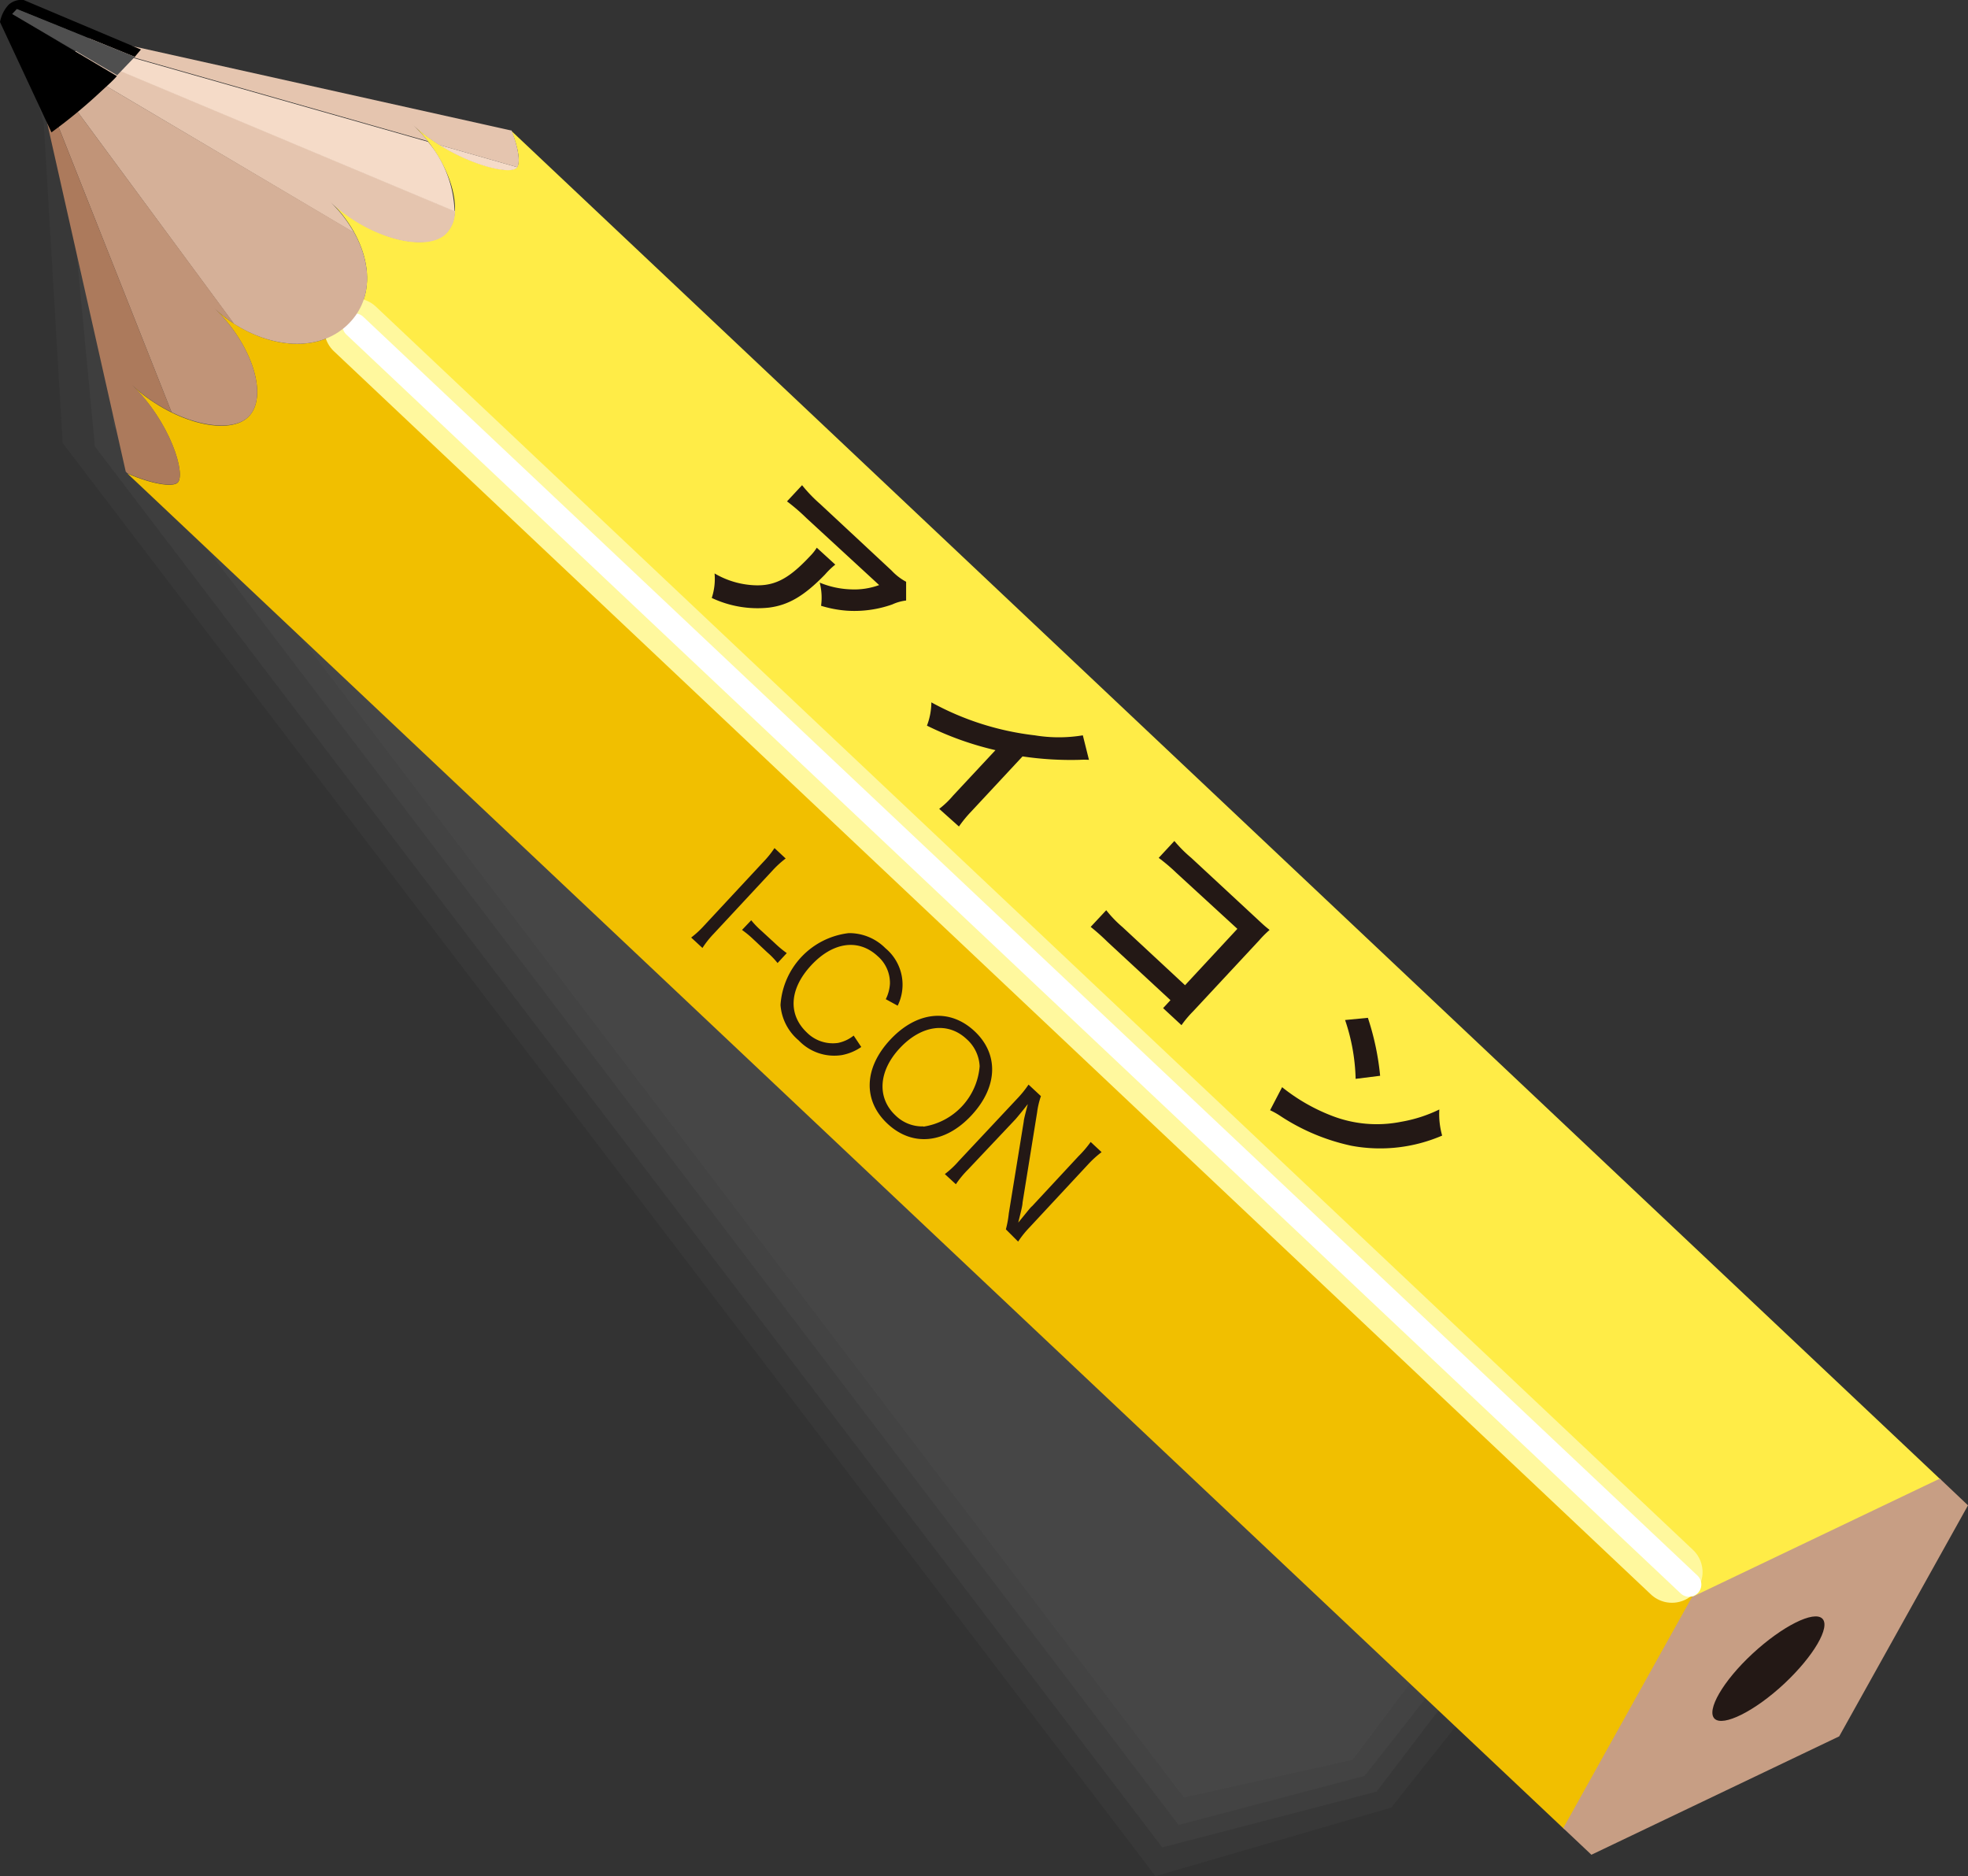 <svg xmlns="http://www.w3.org/2000/svg" viewBox="0 0 160.59 153.09"><rect x="0" y="0" width="160.59" height="153.09" fill="#333333" stroke="none"/><defs><style>.cls-1,.cls-17,.cls-2,.cls-3{fill:#4f4f4f;}.cls-1{opacity:0.2;}.cls-2{opacity:0.27;}.cls-3{opacity:0.31;}.cls-4{fill:#fff;}.cls-5{fill:#ffec47;}.cls-6{fill:#f1bf00;}.cls-7{fill:#c79e84;}.cls-8{fill:#231815;}.cls-10,.cls-11,.cls-9{fill:none;}.cls-9{stroke:#fff89e;stroke-width:5px;}.cls-10,.cls-9{stroke-linecap:round;}.cls-10{stroke:#fff;stroke-width:2px;}.cls-12{fill:#e5c5af;}.cls-13{fill:#f5dbc8;}.cls-14{fill:#d5b098;}.cls-15{fill:#c19478;}.cls-16{fill:#ac7a5c;}</style></defs><g id="レイヤー_2" data-name="レイヤー 2"><g id="カゲ"><path class="cls-1" d="M123.83,130.13h0L36.92,16.18l-.05,0L10.64,5.61,3.33,1a1.37,1.37,0,0,0-1.14.16,2.59,2.59,0,0,0-.82,1.14l2.2,7.78L5.11,36.15l.11.14L92.57,150.83h0l1.71,2.26,19.25-5.6,12-15.11Z"/><path class="cls-2" d="M36.24,18.83l0,0L11.71,7.93,4.82,3.33a1.18,1.18,0,0,0-1,.1,2.22,2.22,0,0,0-.71,1.05l2.31,7.39L7.74,36.42l.1.14,87,114.18,17.49-4.55,10.48-13.76Z"/><path class="cls-3" d="M34.22,19.73l0,0-21-9.07L6.74,6a1.06,1.06,0,0,0-.93.06,1.73,1.73,0,0,0-.6.93l2.42,7L9.27,34.78l.1.13,86.8,114,15.18-4,9.25-11.76Z"/><path class="cls-3" d="M34.63,23l-.05,0L14.9,13.48,8.79,8.88a.92.92,0,0,0-.85,0,1.45,1.45,0,0,0-.51.85L10,16.42l2.42,19.67.09.13,84.1,110.45,13.77-3.08,8-10.68Z"/><path class="cls-4" d="M69,46.25a6.41,6.41,0,0,0-.84.81c-1.72,1.77-3,2.5-4.58,2.7A8.77,8.77,0,0,1,58.9,49a5.15,5.15,0,0,0,.24-2,7.25,7.25,0,0,0,2.79.93c1.94.2,3.14-.37,5-2.36a3.74,3.74,0,0,0,.53-.68Zm5.79,2.91a3.69,3.69,0,0,0-1.14.32,9.26,9.26,0,0,1-3.69.51,9.4,9.4,0,0,1-2.16-.37,5.18,5.18,0,0,0-.12-1.9,7.33,7.33,0,0,0,2.54.55,5.9,5.9,0,0,0,2.31-.35l-5.88-5.47a18.56,18.56,0,0,0-1.58-1.36l1.22-1.31a14.53,14.53,0,0,0,1.47,1.52l5.85,5.44a4.46,4.46,0,0,0,1.17.92Z"/><path class="cls-4" d="M89.68,62.19a6.43,6.43,0,0,0-.76,0,26.89,26.89,0,0,1-4.66-.28l-4.19,4.5a10.68,10.68,0,0,0-1,1.22l-1.57-1.46a7.08,7.08,0,0,0,1.12-1.07l3.46-3.72a25.53,25.53,0,0,1-5.59-2,5.27,5.27,0,0,0,.37-1.9,23,23,0,0,0,8.43,2.73,12,12,0,0,0,3.92,0Z"/><path class="cls-4" d="M91.21,77.05a18.59,18.59,0,0,0-1.41-1.24l1.26-1.36a10.93,10.93,0,0,0,1.33,1.38l5.1,4.74L101.77,76l-4.91-4.57a16.39,16.39,0,0,0-1.48-1.28l1.27-1.38A10.4,10.4,0,0,0,98,70.17l5.39,5c.58.54.58.54,1,.89a9,9,0,0,0-.85.84l-5.38,5.79a9.84,9.84,0,0,0-1,1.13l-1.5-1.39.6-.64Z"/><path class="cls-4" d="M105.44,88.89a15.23,15.23,0,0,0,4,2.31,10.13,10.13,0,0,0,5.73.51,11.62,11.62,0,0,0,3.11-1,6.47,6.47,0,0,0,.22,2.13,12.75,12.75,0,0,1-7.39.83,17.25,17.25,0,0,1-5.75-2.38,5.31,5.31,0,0,0-.9-.52Zm7-5.66a21.62,21.62,0,0,1,1,4.73l-2,.25a16.27,16.27,0,0,0-.87-4.8Z"/></g><g id="エンピツ"><path class="cls-5" d="M158.39,120.76,41.74,10.69c.61,1.49.75,2.7.4,3-.71.65-5.36-.61-8.5-3.58,3.14,3,4.44,7.34,2.72,8.94s-6.33.3-9.47-2.68c3.14,3,4.29,7.49,1.42,10.15l-.08.07L143.06,135Z"/><path class="cls-6" d="M17.47,25.13c3.15,3,4.48,7.32,2.76,8.92s-6.35.32-9.5-2.66c3.15,3,4.47,7.33,3.76,8-.41.38-2.11.11-4.09-.75L127.66,149.27,143.06,135,28.23,26.62C25.36,29.19,20.59,28.08,17.47,25.13Z"/><polygon class="cls-7" points="127.56 149.17 138.07 130.31 158.29 120.65 160.59 122.83 150.08 141.68 129.86 151.34 127.56 149.17"/><path class="cls-8" d="M145.6,137.38c-2.42,2.26-5,3.53-5.69,2.86s.67-3.06,3.1-5.31,5-3.53,5.69-2.86S148,135.13,145.6,137.38Z"/><line class="cls-9" x1="28.96" y1="26.84" x2="136.43" y2="128.28"/><line class="cls-10" x1="28.95" y1="26.57" x2="137.83" y2="129.29"/><path class="cls-11" d="M33.64,10.14a12.34,12.34,0,0,1,1.29,1.43l.9.25A14.49,14.49,0,0,1,33.64,10.14Z"/><path class="cls-12" d="M6.09,4.2,5.25,5,28.9,19a10.6,10.6,0,0,0-2-2.57c3.14,3,7.81,4.22,9.47,2.68a2.62,2.62,0,0,0,.76-1.89Z"/><path class="cls-12" d="M33.64,10.14a14.49,14.49,0,0,0,2.19,1.68l6.38,1.82c.26-.4.1-1.55-.47-3l-.06,0L7.38,3l-.57.52,28.12,8A12.34,12.34,0,0,0,33.64,10.14Z"/><path class="cls-13" d="M34.93,11.57l-28.12-8-.72.67,31,13A9.26,9.26,0,0,0,34.93,11.57Z"/><path class="cls-13" d="M42.14,13.72a.27.27,0,0,0,.07-.08l-6.38-1.82C38.61,13.57,41.59,14.23,42.14,13.72Z"/><path class="cls-14" d="M28.31,26.55c2.13-2,2.05-4.95.59-7.58L5.25,5,4.08,6.07l15,20.34C22.12,28.36,25.91,28.78,28.31,26.55Z"/><path class="cls-15" d="M20.23,34.05c1.72-1.6.39-5.94-2.76-8.92a11.61,11.61,0,0,0,1.63,1.28L4.08,6.07l-.73.68L14,33.63C16.5,34.86,19.08,35.11,20.23,34.05Z"/><path class="cls-16" d="M10.26,38.48l.14.14c2,.86,3.68,1.13,4.09.75.71-.65-.61-5-3.76-8A13.26,13.26,0,0,0,14,33.63L3.35,6.75l-.2.18Z"/><path d="M1.38.74,11,4.64l.5-.6L1.93,0A1.56,1.56,0,0,0,.7.39,2.82,2.82,0,0,0,0,1.8l4.2,9a42.25,42.25,0,0,0,4-3.3c.51-.47,1-.9,1.34-1.29L1,1.14Z"/><path class="cls-17" d="M1.38.74,1,1.14l8.56,5C10.16,5.53,10.64,5,11,4.64Z"/></g><g id="文字"><path class="cls-8" d="M68.16,46.07a6.41,6.41,0,0,0-.84.81c-1.72,1.77-3,2.5-4.58,2.7a8.77,8.77,0,0,1-4.66-.79,5,5,0,0,0,.23-2,7,7,0,0,0,2.8.93c1.94.21,3.14-.36,5-2.35a3.86,3.86,0,0,0,.54-.68ZM73.94,49a3.74,3.74,0,0,0-1.13.32,9.28,9.28,0,0,1-3.7.51A9.51,9.51,0,0,1,67,49.43a4.92,4.92,0,0,0-.11-1.89,7.24,7.24,0,0,0,2.54.55,5.9,5.9,0,0,0,2.31-.35L65.8,42.27a15.88,15.88,0,0,0-1.58-1.36l1.23-1.32a11.9,11.9,0,0,0,1.47,1.53l5.84,5.44a4.51,4.51,0,0,0,1.18.91Z"/><path class="cls-8" d="M88.86,62a6.49,6.49,0,0,0-.76,0,26.89,26.89,0,0,1-4.66-.28l-4.19,4.5a10.18,10.18,0,0,0-1,1.22L76.64,66a7.17,7.17,0,0,0,1.13-1.08l3.46-3.71a25.53,25.53,0,0,1-5.59-2,5.48,5.48,0,0,0,.36-1.9A23,23,0,0,0,84.44,60a12,12,0,0,0,3.92,0Z"/><path class="cls-8" d="M90.39,76.87A18.11,18.11,0,0,0,89,75.63l1.27-1.36a9.63,9.63,0,0,0,1.33,1.38l5.1,4.74,4.27-4.6L96,71.23A14.88,14.88,0,0,0,94.55,70l1.28-1.38A11,11,0,0,0,97.21,70l5.39,5c.58.54.58.54,1,.88a8.29,8.29,0,0,0-.85.85l-5.39,5.79a8.76,8.76,0,0,0-.95,1.13l-1.5-1.39.6-.65Z"/><path class="cls-8" d="M104.62,88.71a15.23,15.23,0,0,0,4,2.31,10.13,10.13,0,0,0,5.73.51,11.56,11.56,0,0,0,3.1-1,6.48,6.48,0,0,0,.23,2.13,12.78,12.78,0,0,1-7.4.83,17,17,0,0,1-5.74-2.39,6.37,6.37,0,0,0-.9-.51Zm7-5.66a21.62,21.62,0,0,1,1,4.73l-2,.25a16,16,0,0,0-.86-4.8Z"/><path class="cls-8" d="M64.11,70.05a8.07,8.07,0,0,0-1.09,1L58.23,76.2a7.71,7.71,0,0,0-.91,1.15l-.92-.85a7.87,7.87,0,0,0,1.08-1l4.79-5.15a8.09,8.09,0,0,0,.93-1.15Z"/><path class="cls-8" d="M61.3,75.09a7.06,7.06,0,0,0,.83.86L63.27,77a8.8,8.8,0,0,0,.93.77l-.75.81a6.52,6.52,0,0,0-.84-.87l-1.14-1.07a8.06,8.06,0,0,0-.92-.76Z"/><path class="cls-8" d="M72.28,81.53a3.22,3.22,0,0,0,.34-1.27,2.89,2.89,0,0,0-1-2.24c-1.56-1.45-3.65-1.17-5.43.75s-1.9,4-.36,5.47a3,3,0,0,0,2.55.86,3,3,0,0,0,1.28-.6l.62.93a4.13,4.13,0,0,1-1.58.66,4,4,0,0,1-3.53-1.2A4.17,4.17,0,0,1,63.69,82a6.32,6.32,0,0,1,5.56-5.86,4.16,4.16,0,0,1,3,1.23,3.87,3.87,0,0,1,1,4.69Z"/><path class="cls-8" d="M79.28,91c-2.15,2.32-4.82,2.59-6.85.7s-1.94-4.56.22-6.87,4.83-2.58,6.85-.71S81.44,88.67,79.28,91Zm-3.93.93A5.42,5.42,0,0,0,79.94,87a3.16,3.16,0,0,0-1.07-2.22c-1.53-1.43-3.68-1.14-5.44.74s-1.88,4.07-.35,5.5A3.11,3.11,0,0,0,75.35,91.91Z"/><path class="cls-8" d="M84.94,89.44a6.59,6.59,0,0,0-.31,1.32l-1.19,7.37c0,.26-.2,1-.35,1.63.67-.81,1-1.25,1.13-1.34L88,94.35A9.06,9.06,0,0,0,89,93.18l.89.83a8.23,8.23,0,0,0-1.1,1L84,100.16a8,8,0,0,0-.92,1.15l-1-1A8.29,8.29,0,0,0,82.32,99l1.22-7.5c0-.18.23-1,.33-1.41-.38.49-.8,1-1,1.23L79,95.42a8.1,8.1,0,0,0-1,1.21l-.9-.83a7.52,7.52,0,0,0,1.14-1.07L83,89.65a8.69,8.69,0,0,0,.93-1.15Z"/></g></g></svg>